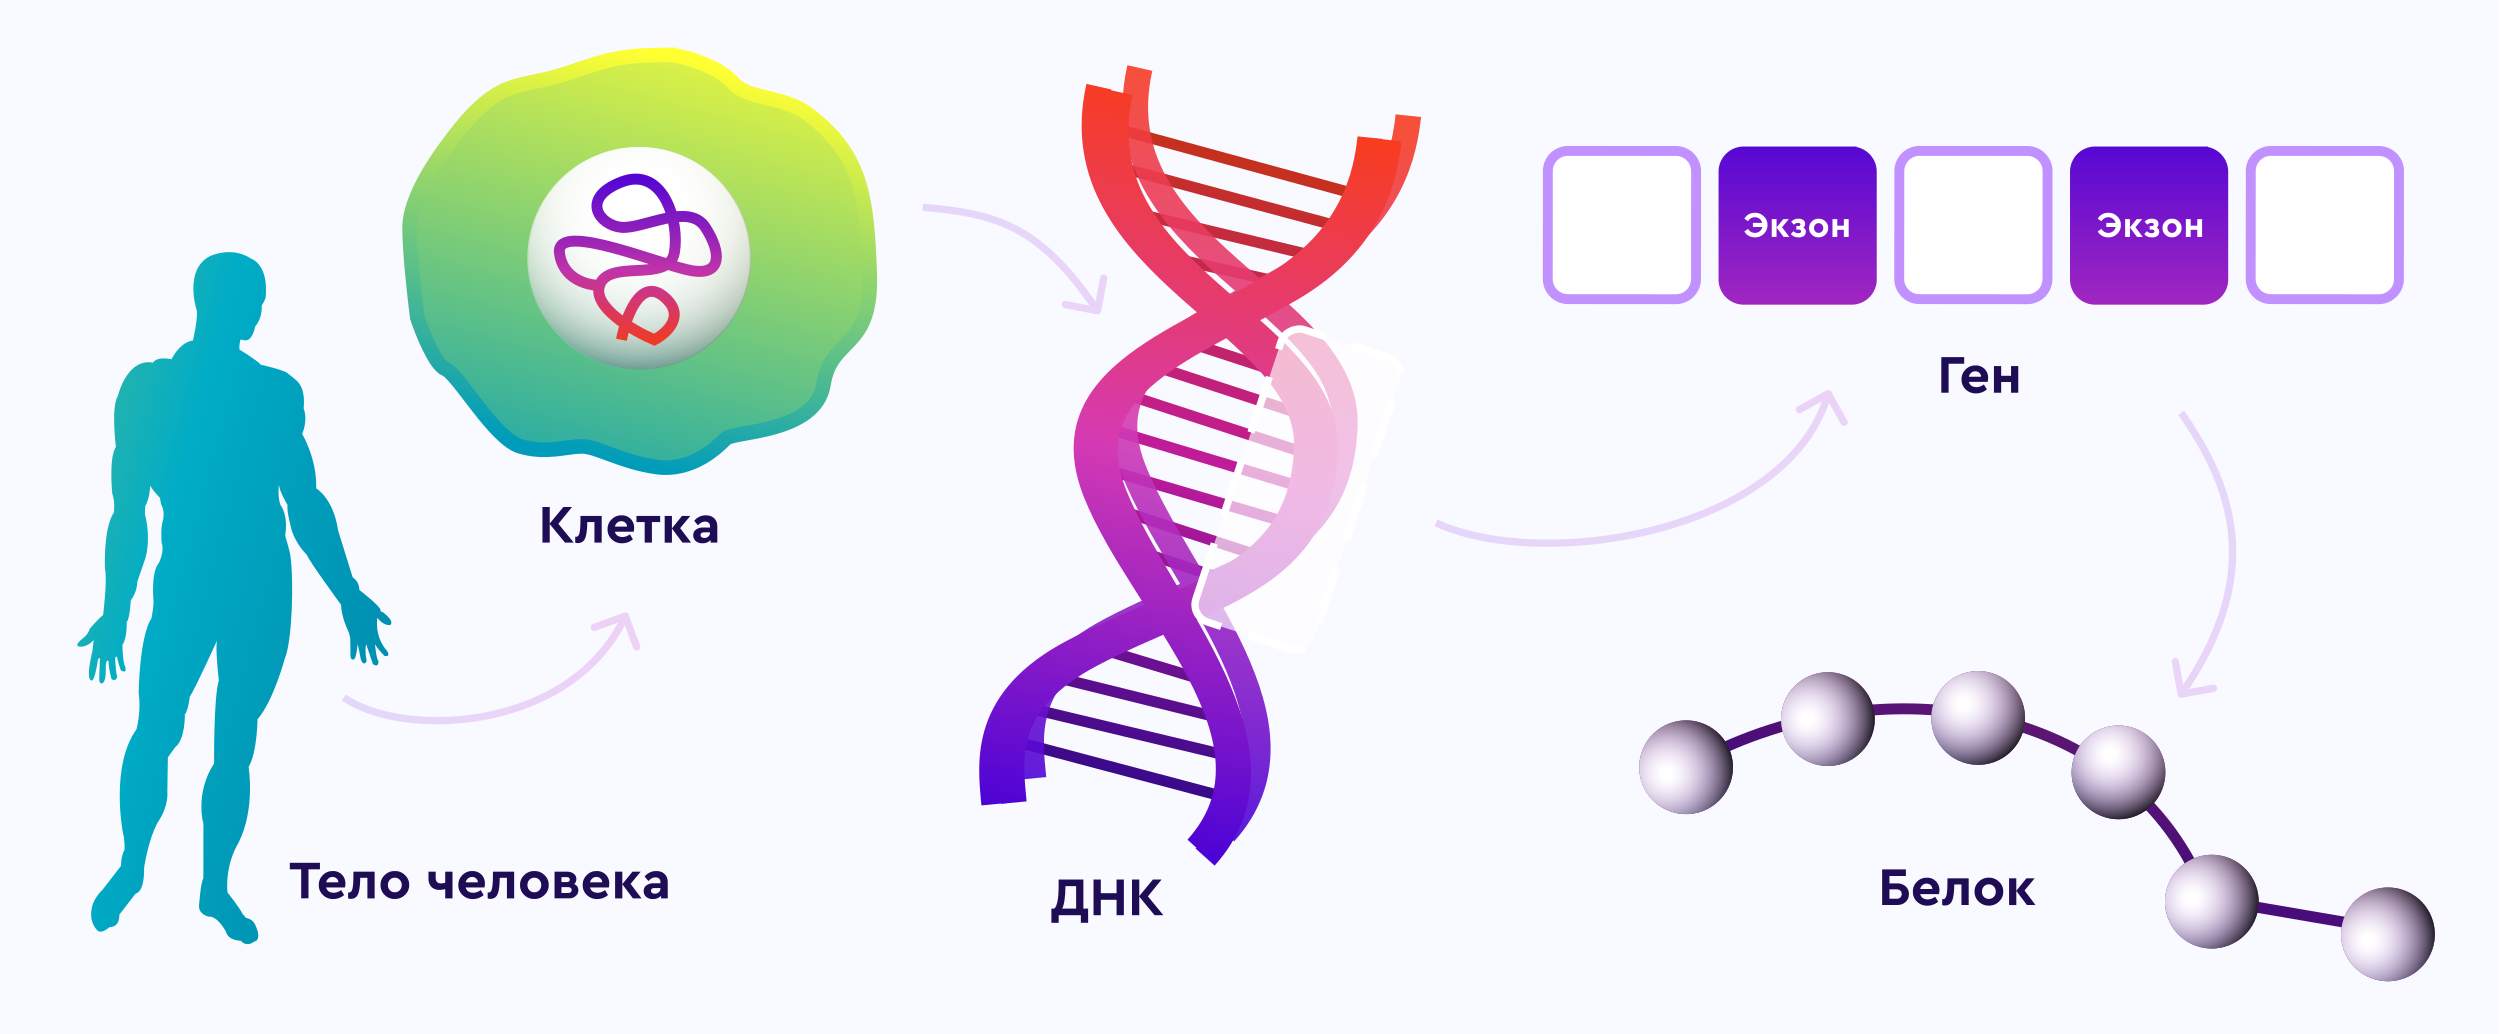 <svg width="1112" height="460" fill="none" xmlns="http://www.w3.org/2000/svg"><g clip-path="url(#clip0)"><path fill="#fff" d="M.22.04h1111.3v459.8H.21z"/><path fill="url(#paint0_linear)" d="M.22.04h1111.29v459.79H.22z"/><path d="M451.54 329.76l96.53 25.61m3.48-17.93l-95.08-22.75m14.98-12.99l74.99 18.57m-54.28-30.87l48.81 14.78m-30.06-57.52l36.61 11.98m-48.19-31.26l64.62 21.13m-69.15-38.84l83.4 24.43m-85.88-43.59l94.4 28.5m-82.66-42.53l82.92 27.12m-70.45-39.74l67.85 22.2m-51.42-32.32l44.15 14.44m-49.74-52.03l45.56 10.13m-65.02-30.8l81.8 19.6m-90.52-40.33l104.06 28.07M497.66 57.56L608.2 87.75" stroke="url(#paint1_linear)" stroke-width="4.87"/><g opacity=".9" filter="url(#filter0_f)"><path d="M459.7 346.19c-1.91-19.7-5.57-44.97 34.73-66.12 50.37-26.44 102.18-32.15 103.75-91.24 1.48-55.54-109.36-77.49-91.18-158.57m119.43 21.19c-1.7 16.13-7.56 44.97-42.98 65.8-44.29 26.05-99 42.35-79.03 92.18 20.35 50.76 83.4 113.1 40.32 161" stroke="url(#paint2_linear)" stroke-width="11.37"/></g><path d="M450.98 357c-1.9-19.7-5.56-44.98 34.74-66.13 50.37-26.44 102.18-32.14 103.75-91.23 1.48-55.54-109.36-77.5-91.19-158.57m119.44 21.18c-1.7 16.14-7.56 44.98-42.99 65.81-44.28 26.05-99 42.34-79.02 92.17 20.35 50.77 83.4 113.11 40.32 161" stroke="url(#paint3_linear)" stroke-width="11.37"/><path d="M442.2 357.7c-1.9-19.69-5-46.69 35.3-67.84 50.37-26.44 102.17-32.14 103.75-91.23 1.48-55.54-110.64-79-92.46-160.07m120.7 22.68c-1.7 16.14-7.55 44.98-42.98 65.81-44.28 26.05-99 42.35-79.02 92.17 20.35 50.77 88 110.18 44.92 158.08" stroke="url(#paint4_linear)" stroke-width="11.37"/><rect x="529.4" y="274.13" width="136.97" height="55.27" rx="8.12" transform="rotate(-71.69 529.4 274.13)" fill="#fff" fill-opacity=".65" stroke="#fff" stroke-width="3.25" stroke-linejoin="round" stroke-dasharray="26 13"/><path d="M133.97 399.6v-12.91h-5.06v-2.93h13.4v2.93h-5.1v12.9h-3.24zm19.44-4.85h-8.33a3 3 0 001.15 1.75c.6.4 1.32.6 2.18.6 1.17 0 2.28-.4 3.32-1.2l1.34 2.21a7.25 7.25 0 01-4.75 1.78 6.34 6.34 0 01-4.66-1.78 5.82 5.82 0 01-1.85-4.44 5.86 5.86 0 011.8-4.42 5.86 5.86 0 014.42-1.8 5.38 5.38 0 015.6 5.52 7.7 7.7 0 01-.22 1.78zm-8.33-2.28h5.4a2.25 2.25 0 00-.77-1.73 2.54 2.54 0 00-1.8-.67 2.7 2.7 0 00-1.8.65 3.19 3.19 0 00-1.03 1.75zm12.13-4.75h9.43v11.88h-3.22v-9.15h-3.19l-.02.92c-.08 3.08-.43 5.26-1.04 6.52-.59 1.25-1.62 1.9-3.1 1.92-.44 0-.85-.07-1.22-.21v-2.67c.16.04.32.05.46.05.66 0 1.12-.49 1.4-1.46.28-.98.44-2.63.47-4.97l.03-2.83zm12.05 5.93a5.76 5.76 0 011.85-4.4 6.07 6.07 0 014.5-1.8 6.07 6.07 0 014.52 1.8 5.73 5.73 0 011.87 4.4 5.8 5.8 0 01-1.87 4.41 6.15 6.15 0 01-4.53 1.8 6.07 6.07 0 01-4.52-1.8 5.87 5.87 0 01-1.82-4.41zm8.54 2.32c.6-.6.9-1.37.9-2.3 0-.93-.3-1.7-.9-2.33a2.84 2.84 0 00-2.18-.93c-.9 0-1.63.3-2.2.93-.58.61-.87 1.39-.87 2.33 0 .93.28 1.7.86 2.3.58.61 1.31.92 2.2.92.89 0 1.62-.3 2.2-.92zm20.23-8.25h3.24v11.88h-3.24v-4.18c-.63.26-1.48.39-2.57.39a4.77 4.77 0 01-3.6-1.35 5.39 5.39 0 01-1.27-3.81v-2.93h3.21v2.69c0 1.68.78 2.52 2.33 2.52.75 0 1.38-.1 1.9-.32v-4.9zm17.44 7.03h-8.33a3 3 0 001.15 1.75c.6.4 1.32.6 2.19.6 1.16 0 2.27-.4 3.3-1.2l1.35 2.21a7.25 7.25 0 01-4.75 1.78 6.34 6.34 0 01-4.66-1.78 5.82 5.82 0 01-1.84-4.44 5.86 5.86 0 011.8-4.42 5.86 5.86 0 014.41-1.8 5.38 5.38 0 015.6 5.52 7.7 7.7 0 01-.22 1.78zm-8.33-2.28h5.4a2.25 2.25 0 00-.77-1.73 2.54 2.54 0 00-1.8-.67 2.7 2.7 0 00-1.8.65 3.19 3.19 0 00-1.03 1.75zm12.13-4.75h9.43v11.88h-3.22v-9.15h-3.19l-.02.92c-.08 3.08-.43 5.26-1.03 6.52-.6 1.25-1.63 1.9-3.1 1.92-.45 0-.86-.07-1.22-.21v-2.67c.16.04.3.05.45.05.66 0 1.12-.49 1.4-1.46.28-.98.44-2.63.47-4.97l.03-2.83zm12.05 5.93a5.76 5.76 0 011.85-4.4 6.07 6.07 0 014.51-1.8 6.07 6.07 0 014.51 1.8 5.73 5.73 0 011.88 4.4 5.8 5.8 0 01-1.88 4.41 6.15 6.15 0 01-4.53 1.8 6.07 6.07 0 01-4.51-1.8 5.87 5.87 0 01-1.83-4.41zm8.55 2.32c.59-.6.88-1.37.88-2.3 0-.93-.3-1.7-.88-2.33a2.84 2.84 0 00-2.19-.93c-.9 0-1.63.3-2.2.93-.58.61-.87 1.39-.87 2.33 0 .93.29 1.7.86 2.3.58.61 1.31.92 2.21.92.88 0 1.6-.3 2.19-.92zm17.38 0c0 1.06-.4 1.93-1.22 2.62-.8.67-1.82 1-3.05 1h-6.31v-11.87h5.52c1.23 0 2.23.3 3 .91.78.6 1.17 1.42 1.17 2.42 0 .87-.32 1.6-.96 2.19 1.23.54 1.85 1.45 1.85 2.73zm-7.51-5.83v2.21h2.25c.97 0 1.44-.37 1.44-1.1 0-.74-.47-1.1-1.44-1.1h-2.25zm4.08 6.7c.3-.24.46-.56.46-.96 0-.4-.16-.71-.46-.94a1.91 1.91 0 00-1.2-.33h-2.88v2.59h2.88c.51 0 .91-.12 1.2-.36zm16.96-2.09h-8.33a3 3 0 001.16 1.75c.59.4 1.31.6 2.18.6 1.17 0 2.27-.4 3.31-1.2l1.34 2.21a7.25 7.25 0 01-4.75 1.78 6.34 6.34 0 01-4.65-1.78 5.82 5.82 0 01-1.85-4.44 5.86 5.86 0 011.8-4.42 5.86 5.86 0 014.41-1.8 5.38 5.38 0 015.6 5.52 7.7 7.7 0 01-.22 1.78zm-8.33-2.28h5.4a2.25 2.25 0 00-.77-1.73 2.54 2.54 0 00-1.8-.67 2.7 2.7 0 00-1.8.65 3.19 3.19 0 00-1.03 1.75zm22.9 7.13h-3.83l-4.7-6.29v6.29h-3.22v-11.88h3.21v5.54l4.5-5.54h3.66l-4.49 5.42 4.88 6.46zm11.66-7.06v7.06h-2.98v-1.15a4.81 4.81 0 01-3.62 1.44 4.4 4.4 0 01-3-.99 3.28 3.28 0 01-1.1-2.57c0-1.07.4-1.9 1.2-2.52a5.28 5.28 0 013.28-.93h2.98v-.53c0-.67-.2-1.18-.58-1.54-.37-.36-.91-.55-1.63-.55-.6 0-1.13.13-1.6.39-.49.25-1 .67-1.54 1.24l-1.68-1.99a6.5 6.5 0 015.18-2.45c1.57 0 2.8.45 3.72 1.35.91.88 1.37 2.13 1.37 3.74zm-3.24 2.62V395h-2.55c-1.1 0-1.65.4-1.65 1.2 0 .4.15.72.45.96.32.23.74.34 1.25.34a2.5 2.5 0 001.78-.65c.48-.45.72-1.01.72-1.7z" fill="url(#paint5_linear)"/><path d="M255.22 241.36h-3.9l-6.8-8.26v8.26h-3.24v-15.84h3.24v7.34l6.05-7.34h3.86l-6.07 7.47 6.86 8.37zm2.98-11.88h9.43v11.88h-3.22v-9.14h-3.19l-.02.9c-.08 3.1-.43 5.27-1.03 6.54-.6 1.25-1.63 1.88-3.1 1.92-.45 0-.86-.08-1.22-.22v-2.66c.16.03.3.05.45.05.66 0 1.12-.5 1.4-1.47.28-.97.44-2.63.47-4.97l.03-2.83zm23.64 7.03h-8.33a3 3 0 001.16 1.75c.59.4 1.32.6 2.18.6 1.17 0 2.27-.4 3.31-1.2l1.35 2.21a7.25 7.25 0 01-4.76 1.78 6.34 6.34 0 01-4.65-1.78 5.82 5.82 0 01-1.85-4.44 5.86 5.86 0 011.8-4.41 5.86 5.86 0 014.42-1.8 5.38 5.38 0 015.59 5.52 7.7 7.7 0 01-.22 1.77zm-8.33-2.28h5.4a2.25 2.25 0 00-.76-1.72 2.54 2.54 0 00-1.8-.68 2.7 2.7 0 00-1.8.65 3.19 3.19 0 00-1.04 1.75zm13.24 7.13v-9.14h-3.65v-2.74h10.54v2.74h-3.67v9.14h-3.22zm20.66 0h-3.84l-4.7-6.29v6.3h-3.22v-11.89h3.22v5.55l4.48-5.55h3.68l-4.5 5.43 4.88 6.45zm11.65-7.06v7.06h-2.97v-1.15a4.81 4.81 0 01-3.63 1.44 4.4 4.4 0 01-3-.99 3.28 3.28 0 01-1.1-2.56c0-1.07.4-1.91 1.2-2.52a5.28 5.28 0 013.29-.94h2.97v-.53c0-.67-.19-1.18-.57-1.53-.37-.37-.92-.56-1.64-.56-.59 0-1.12.13-1.6.39-.48.25-1 .67-1.54 1.25l-1.68-2a6.5 6.5 0 015.18-2.44c1.57 0 2.81.44 3.72 1.34.92.88 1.37 2.13 1.37 3.75zm-3.24 2.62v-.14h-2.54c-1.1 0-1.66.4-1.66 1.2 0 .4.15.72.46.96.32.22.73.33 1.25.33a2.5 2.5 0 001.77-.65c.48-.44.72-1.01.72-1.7z" fill="url(#paint6_linear)"/><path d="M481.9 404.15h2.1v6.3h-3.24v-3.38h-9.86v3.39h-3.24v-6.31h1.27c1.3-1.08 1.95-4.5 1.95-10.3v-2.62h11.01v12.92zm-9.44 0h6.2v-9.99h-4.74c-.07 4.91-.56 8.24-1.46 9.99zm13.94 2.92v-15.84h3.24v6.08h7v-6.08h3.25v15.84h-3.24v-6.84h-7.01v6.84h-3.24zm31.05 0h-3.91l-6.8-8.25v8.25h-3.23v-15.84h3.24v7.35l6.04-7.35h3.87l-6.07 7.47 6.86 8.37z" fill="url(#paint7_linear)"/><path d="M863.5 174.7v-15.84h10.17v2.92h-6.93v12.92h-3.24zm20.6-4.85h-8.34a3 3 0 001.16 1.75c.59.4 1.32.6 2.18.6 1.17 0 2.27-.4 3.31-1.2l1.35 2.2a7.25 7.25 0 01-4.76 1.78 6.34 6.34 0 01-4.65-1.77 5.82 5.82 0 01-1.85-4.44 5.86 5.86 0 011.8-4.42 5.86 5.86 0 014.42-1.8 5.38 5.38 0 015.59 5.52 7.7 7.7 0 01-.22 1.78zm-8.34-2.28h5.4a2.25 2.25 0 00-.76-1.73 2.54 2.54 0 00-1.8-.67 2.7 2.7 0 00-1.8.65 3.19 3.19 0 00-1.04 1.75zm11.15 7.13v-11.88h3.21v4.34h4.4v-4.34h3.21v11.88h-3.21v-4.78h-4.4v4.78h-3.21z" fill="url(#paint8_linear)"/><path d="M837.18 402.55v-15.84h10.56v2.93h-7.32v3.29h3.34c1.58 0 2.86.44 3.84 1.32.99.86 1.48 2 1.48 3.43 0 1.44-.5 2.62-1.49 3.53-.99.9-2.27 1.34-3.84 1.34h-6.57zm3.24-2.78h3.17c.72 0 1.28-.19 1.68-.56.4-.38.6-.9.6-1.53 0-.64-.2-1.14-.6-1.51-.4-.39-.96-.58-1.68-.58h-3.17v4.18zm22.02-2.07h-8.33a3 3 0 001.15 1.75c.6.4 1.32.6 2.19.6 1.16 0 2.27-.4 3.3-1.2l1.35 2.21a7.25 7.25 0 01-4.75 1.78 6.34 6.34 0 01-4.66-1.78 5.82 5.82 0 01-1.84-4.44 5.86 5.86 0 011.8-4.41 5.86 5.86 0 014.41-1.8 5.38 5.38 0 015.6 5.52 7.7 7.7 0 01-.22 1.77zm-8.33-2.28h5.4a2.25 2.25 0 00-.77-1.73 2.54 2.54 0 00-1.8-.67 2.7 2.7 0 00-1.8.65 3.19 3.19 0 00-1.03 1.75zm12.13-4.75h9.43v11.88h-3.22v-9.14h-3.19l-.02.9c-.08 3.1-.43 5.27-1.03 6.54-.6 1.25-1.63 1.88-3.1 1.92-.45 0-.86-.07-1.22-.22v-2.66c.16.03.3.05.45.05.66 0 1.12-.5 1.4-1.47.28-.98.44-2.63.47-4.97l.03-2.83zm12.05 5.93a5.76 5.76 0 011.85-4.4 6.07 6.07 0 014.51-1.8 6.07 6.07 0 014.51 1.8 5.73 5.73 0 011.88 4.4 5.8 5.8 0 01-1.88 4.41 6.15 6.15 0 01-4.53 1.8 6.07 6.07 0 01-4.51-1.8 5.87 5.87 0 01-1.83-4.41zm8.55 2.33c.59-.61.88-1.38.88-2.3 0-.94-.3-1.71-.88-2.33a2.84 2.84 0 00-2.19-.94c-.9 0-1.63.31-2.2.94-.58.6-.87 1.38-.87 2.32 0 .93.29 1.7.86 2.3.58.62 1.31.92 2.21.92.88 0 1.6-.3 2.19-.91zm18.56 3.62h-3.84l-4.7-6.29v6.3h-3.22v-11.89h3.21v5.54l4.5-5.54H905l-4.49 5.43 4.88 6.45z" fill="url(#paint9_linear)"/><path opacity=".2" d="M279.68 273.46a1.62 1.62 0 00-2.08-.97l-13.73 5.03a1.62 1.62 0 101.12 3.05l12.2-4.47 4.47 12.2a1.62 1.62 0 103.05-1.11l-5.03-13.73zm-127.66 38.13c6.9 4.8 16.81 8.12 28.08 9.64a114.3 114.3 0 0036.73-1.26c25.32-4.98 50.56-18.86 62.8-45.27l-2.95-1.37c-11.66 25.17-35.8 38.6-60.48 43.46a111.02 111.02 0 01-35.67 1.21c-10.96-1.47-20.32-4.67-26.66-9.08l-1.85 2.67z" fill="url(#paint10_linear)"/><path opacity=".2" d="M487.89 139.8c.88.17 1.73-.4 1.9-1.29l2.74-14.36a1.63 1.63 0 10-3.2-.61l-2.43 12.77-12.77-2.44a1.63 1.63 0 00-.6 3.2l14.36 2.73zm-77.57-46c16.56 1.46 29.28 3.5 41.04 9.75 11.75 6.24 22.72 16.78 35.49 35.57l2.69-1.83c-12.93-19.02-24.25-30.03-36.65-36.61-12.38-6.58-25.67-8.65-42.28-10.11l-.29 3.24z" fill="url(#paint11_linear)"/><g opacity=".2" filter="url(#filter1_d)"><path d="M968.57 304.15c.15.88 1 1.47 1.88 1.31l14.4-2.57a1.62 1.62 0 00-.58-3.2l-12.8 2.29-2.27-12.8a1.62 1.62 0 00-3.2.57l2.57 14.4zm.26-124.46c11.3 16.15 20.47 33.74 22.26 53.84 1.79 20.06-3.75 42.84-22.26 69.4l2.67 1.86c18.86-27.05 24.7-50.58 22.83-71.54-1.87-20.92-11.39-39.07-22.83-55.42l-2.66 1.86z" fill="url(#paint12_linear)"/></g><path opacity=".2" d="M812.36 173.68a1.62 1.62 0 012.2.63l7.14 12.76a1.62 1.62 0 11-2.83 1.58l-6.35-11.34-11.34 6.34a1.62 1.62 0 11-1.59-2.84l12.77-7.13zm-172.95 57.4c23.32 10.78 62.14 11.93 97.39 2.61 35.29-9.33 66.28-28.95 74.79-59.03l3.12.88c-8.98 31.77-41.42 51.86-77.08 61.3-35.7 9.43-75.35 8.4-99.58-2.81l1.36-2.95z" fill="url(#paint13_linear)"/><path d="M1056.99 412.64l-75.3-12.9c-34.19-89.87-149.24-105.15-230.1-59.45" stroke="url(#paint14_linear)" stroke-width="4.87"/><circle cx="1062.16" cy="415.6" r="20.85" transform="rotate(165.7 1062.16 415.6)" fill="url(#paint15_linear)"/><circle cx="1062.16" cy="415.6" r="20.85" transform="rotate(165.7 1062.16 415.6)" fill="url(#paint16_radial)" style="mix-blend-mode:overlay"/><circle cx="1062.16" cy="415.6" r="20.85" transform="rotate(165.7 1062.16 415.6)" fill="url(#paint17_radial)" style="mix-blend-mode:overlay"/><circle cx="1062.16" cy="415.6" r="20.85" transform="rotate(165.7 1062.16 415.6)" fill="url(#paint18_radial)" fill-opacity=".64" style="mix-blend-mode:hard-light"/><circle cx="983.83" cy="401.05" r="20.85" transform="rotate(-166.68 983.83 401.05)" fill="url(#paint19_linear)"/><circle cx="983.83" cy="401.05" r="20.85" transform="rotate(-166.68 983.83 401.05)" fill="url(#paint20_radial)" style="mix-blend-mode:overlay"/><circle cx="983.83" cy="401.05" r="20.85" transform="rotate(-166.68 983.83 401.05)" fill="url(#paint21_radial)" style="mix-blend-mode:overlay"/><circle cx="983.83" cy="401.05" r="20.85" transform="rotate(-166.68 983.83 401.05)" fill="url(#paint22_radial)" fill-opacity=".64" style="mix-blend-mode:hard-light"/><circle cx="942.31" cy="343.55" r="20.85" transform="rotate(-112.84 942.31 343.55)" fill="url(#paint23_linear)"/><circle cx="942.31" cy="343.55" r="20.85" transform="rotate(-112.84 942.31 343.55)" fill="url(#paint24_radial)" style="mix-blend-mode:overlay"/><circle cx="942.31" cy="343.55" r="20.85" transform="rotate(-112.84 942.31 343.55)" fill="url(#paint25_radial)" style="mix-blend-mode:overlay"/><circle cx="942.31" cy="343.55" r="20.85" transform="rotate(-112.84 942.31 343.55)" fill="url(#paint26_radial)" fill-opacity=".64" style="mix-blend-mode:hard-light"/><circle cx="879.89" cy="319.35" r="20.85" transform="rotate(-132.25 879.89 319.35)" fill="url(#paint27_linear)"/><circle cx="879.89" cy="319.35" r="20.85" transform="rotate(-132.25 879.89 319.35)" fill="url(#paint28_radial)" style="mix-blend-mode:overlay"/><circle cx="879.89" cy="319.35" r="20.85" transform="rotate(-132.25 879.89 319.35)" fill="url(#paint29_radial)" style="mix-blend-mode:overlay"/><circle cx="879.89" cy="319.35" r="20.85" transform="rotate(-132.25 879.89 319.35)" fill="url(#paint30_radial)" fill-opacity=".64" style="mix-blend-mode:hard-light"/><circle cx="813.06" cy="319.85" r="20.85" transform="rotate(-175.88 813.06 319.85)" fill="url(#paint31_linear)"/><circle cx="813.06" cy="319.85" r="20.85" transform="rotate(-175.88 813.06 319.85)" fill="url(#paint32_radial)" style="mix-blend-mode:overlay"/><circle cx="813.06" cy="319.85" r="20.85" transform="rotate(-175.88 813.06 319.85)" fill="url(#paint33_radial)" style="mix-blend-mode:overlay"/><circle cx="813.06" cy="319.85" r="20.85" transform="rotate(-175.88 813.06 319.85)" fill="url(#paint34_radial)" fill-opacity=".64" style="mix-blend-mode:hard-light"/><circle cx="749.98" cy="341.27" r="20.85" transform="rotate(165.04 749.98 341.27)" fill="url(#paint35_linear)"/><circle cx="749.98" cy="341.27" r="20.85" transform="rotate(165.04 749.98 341.27)" fill="url(#paint36_radial)" style="mix-blend-mode:overlay"/><circle cx="749.98" cy="341.27" r="20.85" transform="rotate(165.04 749.98 341.27)" fill="url(#paint37_radial)" style="mix-blend-mode:overlay"/><circle cx="749.98" cy="341.27" r="20.85" transform="rotate(165.04 749.98 341.27)" fill="url(#paint38_radial)" fill-opacity=".64" style="mix-blend-mode:hard-light"/><path d="M297.67 24.41c-21.73 0-27.85 2.23-44.6 7.93-23.72 8.1-30.86.1-54.88 33.31-2.76 3.83-16 21.77-16 35.52 0 11 2.28 31.3 3.43 40.1 2.28 6.86 8 21.07 12.57 22.9 5.72 2.3 21.73 30.93 33.16 34.37 11.44 3.44 20.58 0 27.44 0 6.86 0 17.15 6.87 33.16 9.17 16 2.29 27.44-9.17 30.87-12.6 3.43-3.44 40.02-2.3 43.45-24.06 3.43-21.77 21.72-14.9 20.58-49.26-1.15-34.37-3.71-53.16-27.44-71.03-11.2-8.43-26.8-6.31-33.16-13.74-6.86-8.02-23.87-12.6-28.58-12.6z" fill="url(#paint39_linear)" stroke="url(#paint40_linear)" stroke-width="6.5"/><circle cx="284.54" cy="114.87" r="49.48" transform="rotate(-86.8 284.54 114.87)" fill="url(#paint41_linear)" fill-opacity=".2"/><circle cx="284.54" cy="114.87" r="49.48" transform="rotate(-86.8 284.54 114.87)" fill="url(#paint42_radial)" fill-opacity=".2" style="mix-blend-mode:overlay"/><circle cx="284.54" cy="114.87" r="49.48" transform="rotate(-86.8 284.54 114.87)" fill="url(#paint43_radial)" style="mix-blend-mode:overlay"/><circle cx="284.54" cy="114.87" r="49.48" transform="rotate(-86.8 284.54 114.87)" fill="url(#paint44_radial)" fill-opacity=".64" style="mix-blend-mode:hard-light"/><circle cx="284.04" cy="114.89" r="49.48" transform="rotate(-86.8 284.04 114.9)" fill="url(#paint45_radial)" style="mix-blend-mode:overlay"/><circle cx="284.04" cy="114.89" r="49.48" transform="rotate(-86.8 284.04 114.9)" fill="url(#paint46_radial)" fill-opacity=".64" style="mix-blend-mode:hard-light"/><path d="M276.43 151.14c1.89-9.95 8.27-27.75 18.65-19.36 10.39 8.39 1.63 16.4-4.05 19.36-9.47-4.03-27.59-14.52-24.34-24.2m0 0c4.06-12.1 30.83-.81 33.26-14.52 2.44-13.72-4.87-38.73-23.52-31.47-18.67 7.26-9.74 19.36 0 20.17 9.73.8 30.01-11.3 37.31 0 7.3 11.3 7.3 21.4-5.67 19.36-12.99-2.03-60.85-22.59-59.23-8.06 1.3 11.61 12.44 14.52 17.85 14.52z" stroke="url(#paint47_linear)" stroke-width="4.87"/><path d="M93.23 114s9.78-4.83 18.5 1.1c0 0 7.84 2.27 6.44 17.25 0 0-.86 2.44-1.75 3.49 0 0 .53 5.4-2.95 9.41 0 0-1.04 6.8-4.88 6.1l-1.57-.35s-.88 2.8-.44 4.53c0 0 7.93 4.8 9.41 6.7 0 0 10.3 2.25 12.02 3.85 3.15 2.9 8.1 4.1 7.06 15.6 0 0 2.1 4.7-.68 11.33 0 0 6.61 10.8 6.27 24.23 0 0 7.67 4.35 9.75 18.82l6.46 20.74s2.96 1.74 2.96 5.58c0 0 9.23 7.16 9.41 8.9.17 1.73.52.68.52.68s5.75 3.83 4 5.94c0 0-2.77 1.03-5.91-3.14 0 0-1.57 8.19 4.35 14.81 0 0 1.8 2.79-1.2 2.2 0 0-3.16-3.25-4.2-5.22 0 0 .58 6.62 1.51 7.42 0 0 .34 3.37-2.44 1.4l-3.03-8.94s-.69 2.44.24 7.67c0 0-1.27 2.67-2.56-.7l-1.39-6.97s-.7 6.74-1.74 6.84c0 0-1.86.93-1.51-3.02l-.11-6.4s-.24-1.86-1.28-4.06c0 0-2.68-5.58-2.8-10.81 0 0-14.4-19.64-15.2-22.2 0 0-5.95-5.58-7.33-13.36 0 0-1.63-6.05-1.28-8.82 0 0-3.6-5.94-3.83-9.08 0 0-.69 5.35.7 9.08 0 0 3.6 4.18 2.09 13.7 0 0 2.01 6.57 2.32 8.82 1.6 11.42.81 38.46-2.56 46.02 0 0-4.87 18.37-12.07 26.84 0 0-.11 14.75-3.96 21.15 0 0 3.14 18.71-4.53 33.83 0 0-5.92 8.94-4.88 21.95 0 0 5.58 7.09 6.63 9.41l1.62 1.97s3.14.36 4.18 3.26c0 0 2.55 4.88.46 6.86l-1.62.81s-2.8 2.1-5.35-.8c0 0-5.57.1-6.62-4.08 0 0-3.72-7.09-7.67-6.63 0 0-5.11-1.04-4.17-5.8 0 0 .57-8.95 1.84-11.39v-24.15s-3.94-13.26 4.77-26.85c0 0-.23-29.4 2.1-36.83 0 0-1.63-14.07-.82-17.77 0 0-10 22.19-12.08 24.86 0 0-.71 6.28-2.21 8.02 0 0 .22 11.17-4.3 14.54l-3.26 4.52-.23 15.57s.7 5.45-3.6 12.32c0 0-4.13 5.43-6.73 21.16-.11.7.57 10.22-3.83 11.63l-7.2 9.3s.46 5.56-4.42 5.56c0 0-3.26 3.03-5.11 1.64 0 0-3.96-3.13-2.79-9.75 0 0 .34-4.31 5-8.72l8-10.35s.11-4.65 1.63-7.2c0 0 .23-4.32-.7-7.56 0 0-5.8-29.64 6.04-46.13 0 0 2.2-8.14.94-16.04 0 0 .34-25.22 5.7-33.24 0 0 1.05-5 .91-7.9 0 0-1.27-12.66 2.45-16.84 0 0 2.56-5.23 1.16-8.84 0 0-.58-7.2.7-10.33 0 0 .7-4.07-.7-6.27 0 0-.58-1.63-.7-3.38 0 0-4.07-4.18-4.29-5.7 0 0-.47 6.74-2.22 9.07 0 0-.57 3.95.13 5.23 0 0 2.67 10.81-.7 19.87 0 0-2.55 7.33-3.02 8.73 0 0 0 4.76-2.9 8.23 0 0-.47 8.6-1.85 9.77 0 0 .35 6.97-1.87 10.1 0 0 0 7.44 1.28 9.88 0 0 .94 3.25-1.97 1.52 0 0-1.41-3.85-1.64-5.7 0 0-.7-1.28-.93.58 0 0 .34 6.84.93 7.9 0 0-.47 2.55-2.56 1.05 0 0-1.38-5.23-1.27-7.78 0 0-.92-1.75-1.28 1.98 0 0 .48 7.07-1.62 7.77 0 0-1.4.47-1.28-2.44l.34-8.84s-1.03-.33-1.15 2.34c0 0-1.17 7.42-2.45 7.66 0 0-3.14.81.23-13.01l.58-5s-3.25 3.73-6.73 2.8c0 0-2.33-.24 2.2-3.83 0 0 2.1-1.5 2.8-4.07 0 0 3.6-4.18 5.91-6.05 0 0 1.98-15.33.82-20.69 0 0-.82-17.77 3.96-24.87 0 0 .68-4.52-.71-8.48 0 0-1.62-15.8 1.63-20.8 0 0-2.32-17.66.93-22.78 0 0 3.95-16.72 15.58-14.64 0 0 1.27-2.9 8.24-1.5 0 0 3.39-7.44 9.53-8.36 0 0 2.66-11.4 1.5-13.96 0-.02-5.5-17.4 5.9-23.46z" fill="url(#paint48_linear)"/><path d="M823.57 67.38h-47.95a9 9 0 00-9 9v47.95a9 9 0 009 8.99h47.95c4.97 0 9-4.03 9-9V76.38a9 9 0 00-9-8.99z" fill="url(#paint49_linear)" stroke="url(#paint50_linear)" stroke-width="4.41"/><path d="M979.9 67.38h-47.95a9 9 0 00-9 9v47.95c0 4.96 4.03 8.99 9 8.99h47.95c4.97 0 9-4.03 9-9V76.38a9 9 0 00-9-8.99z" fill="url(#paint51_linear)" stroke="url(#paint52_linear)" stroke-width="4.41"/><path d="M1058.09 65.87l-47.95-.04c-5.68 0-10.28 4.6-10.28 10.27l-.04 47.95c0 5.68 4.59 10.28 10.27 10.29l47.95.03c5.68 0 10.28-4.6 10.28-10.27l.04-47.95c0-5.68-4.59-10.28-10.27-10.28z" fill="#fff"/><path d="M1058.1 67.15l-47.95-.03c-4.97 0-9 4.01-9 8.98l-.04 47.95a9 9 0 008.99 9l47.95.04a9 9 0 009-8.99l.03-47.95c.01-4.97-4.02-9-8.98-9z" fill="#fff" stroke="#C192FF" stroke-width="4.41"/><path d="M901.76 65.87l-47.95-.04c-5.68 0-10.28 4.6-10.28 10.27l-.04 47.95c0 5.68 4.6 10.28 10.27 10.29l47.95.03c5.67 0 10.28-4.6 10.28-10.27l.04-47.95c0-5.68-4.6-10.28-10.27-10.28z" fill="#fff"/><path d="M901.77 67.15l-47.95-.03a9 9 0 00-9 8.98l-.04 47.95c0 4.97 4.02 9 8.99 9l47.95.04a9 9 0 009-8.99l.03-47.95a9 9 0 00-8.98-9z" fill="#fff" stroke="#C192FF" stroke-width="4.41"/><path d="M745.43 65.87l-47.95-.04c-5.68 0-10.28 4.6-10.29 10.27l-.03 47.95c0 5.68 4.6 10.28 10.27 10.29l47.95.03c5.67 0 10.28-4.6 10.28-10.27l.04-47.95c0-5.68-4.6-10.28-10.27-10.28z" fill="#fff"/><path d="M745.44 67.15l-47.96-.03c-4.96 0-8.99 4.01-9 8.98l-.03 47.95c0 4.97 4.02 9 8.99 9l47.95.04a9 9 0 009-8.99l.03-47.95a9 9 0 00-8.98-9z" fill="#fff" stroke="#C192FF" stroke-width="4.41"/><path d="M786.17 100.1c.03 1.51-.51 2.8-1.63 3.9a5.3 5.3 0 01-3.97 1.58 5.55 5.55 0 01-2.75-.69 5 5 0 01-1.93-1.93l1.64-1.15c.75 1.18 1.76 1.77 3.02 1.77.83 0 1.55-.23 2.15-.7.6-.48 1-1.12 1.16-1.9h-4.16v-1.85h4.13a3.15 3.15 0 00-1.18-1.8c-.6-.46-1.3-.7-2.1-.7-1.26 0-2.26.6-3.02 1.78l-1.63-1.15a5.04 5.04 0 011.92-1.92c.82-.47 1.73-.7 2.73-.7 1.55-.03 2.88.5 3.99 1.58a5.04 5.04 0 011.63 3.89zm9.74 5.29h-2.56l-3.14-4.2v4.2h-2.14v-7.92h2.14v3.7l3-3.7h2.44l-3 3.61 3.26 4.3zm7.32-2.32c0 .81-.28 1.43-.83 1.87a3.9 3.9 0 01-2.42.64c-1.5 0-2.64-.5-3.4-1.49l1.2-1.28c.53.61 1.22.91 2.07.91.4 0 .72-.07.95-.22a.7.7 0 00.33-.6c0-.24-.1-.43-.3-.57-.2-.14-.47-.2-.82-.2H799v-1.6h.93c.58 0 .88-.23.88-.7 0-.45-.33-.68-.98-.68-.75 0-1.37.27-1.87.8l-1.23-1.3a4.03 4.03 0 013.23-1.36c.93 0 1.65.2 2.16.61.52.4.78.98.78 1.71 0 .69-.26 1.24-.78 1.67.75.4 1.12.99 1.12 1.79zm1.46-1.65a3.84 3.84 0 011.23-2.93 4.05 4.05 0 013-1.2 4.05 4.05 0 013.02 1.2c.85.82 1.26 1.8 1.24 2.93a3.87 3.87 0 01-1.24 2.94 4.1 4.1 0 01-3.03 1.2 4.04 4.04 0 01-3-1.2 3.91 3.91 0 01-1.22-2.94zm5.7 1.55c.39-.4.59-.91.59-1.53s-.2-1.14-.6-1.55a1.9 1.9 0 00-1.45-.63c-.6 0-1.09.2-1.47.63-.39.4-.58.92-.58 1.55 0 .62.2 1.13.58 1.53.38.4.87.61 1.47.61.58 0 1.07-.2 1.45-.6zm4.69 2.42v-7.92h2.14v2.9h2.93v-2.9h2.14v7.92h-2.14v-3.19h-2.93v3.19h-2.14zM943.36 100.1c.03 1.51-.51 2.8-1.63 3.9a5.3 5.3 0 01-3.97 1.58 5.54 5.54 0 01-2.75-.69 4.98 4.98 0 01-1.92-1.93l1.63-1.15c.75 1.18 1.76 1.77 3.02 1.77.83 0 1.55-.23 2.14-.7.61-.48 1-1.12 1.17-1.9h-4.16v-1.85h4.13a3.16 3.16 0 00-1.18-1.8c-.6-.46-1.3-.7-2.1-.7-1.26 0-2.27.6-3.02 1.78l-1.63-1.15a5.02 5.02 0 011.91-1.92c.83-.47 1.74-.7 2.74-.7 1.55-.03 2.88.5 3.99 1.58a5.04 5.04 0 011.63 3.89zm9.74 5.29h-2.56l-3.14-4.2v4.2h-2.14v-7.92h2.14v3.7l3-3.7h2.44l-3 3.61 3.26 4.3zm7.32-2.32c0 .81-.28 1.43-.83 1.87a3.9 3.9 0 01-2.42.64c-1.5 0-2.64-.5-3.4-1.49l1.2-1.28c.53.61 1.22.91 2.07.91.4 0 .72-.07.95-.22a.7.7 0 00.33-.6c0-.24-.1-.43-.3-.57-.2-.14-.47-.2-.82-.2h-1.02v-1.6h.93c.58 0 .88-.23.88-.7 0-.45-.33-.68-.98-.68-.75 0-1.37.27-1.87.8l-1.23-1.3a4.03 4.03 0 013.23-1.36c.93 0 1.65.2 2.16.61.52.4.78.98.78 1.71 0 .69-.26 1.24-.78 1.67.74.4 1.12.99 1.12 1.79zm1.46-1.65a3.84 3.84 0 011.23-2.93 4.05 4.05 0 013-1.2 4.05 4.05 0 013.01 1.2c.86.82 1.27 1.8 1.25 2.93a3.87 3.87 0 01-1.25 2.94 4.1 4.1 0 01-3.02 1.2 4.04 4.04 0 01-3-1.2 3.92 3.92 0 01-1.22-2.94zm5.7 1.55c.39-.4.58-.91.58-1.53s-.2-1.14-.59-1.55a1.9 1.9 0 00-1.45-.63c-.6 0-1.1.2-1.48.63-.38.4-.57.92-.57 1.55 0 .62.2 1.13.57 1.53.39.4.88.61 1.48.61.58 0 1.07-.2 1.45-.6zm4.69 2.42v-7.92h2.14v2.9h2.93v-2.9h2.14v7.92h-2.14v-3.19h-2.93v3.19h-2.14z" fill="#fff"/></g><defs><linearGradient id="paint0_linear" x1=".22" y1=".04" x2="1039.04" y2="587.9" gradientUnits="userSpaceOnUse"><stop stop-color="#F9FAFF"/></linearGradient><linearGradient id="paint1_linear" x1="502.32" y1="353.82" x2="575.26" y2="50.79" gradientUnits="userSpaceOnUse"><stop stop-color="#320989"/><stop offset=".48" stop-color="#C01B9C"/><stop offset="1" stop-color="#C63407"/></linearGradient><linearGradient id="paint2_linear" x1="502.32" y1="369" x2="585.09" y2="7.48" gradientUnits="userSpaceOnUse"><stop stop-color="#4500D8"/><stop offset=".48" stop-color="#D53AB3"/><stop offset="1" stop-color="#FF3D00"/></linearGradient><linearGradient id="paint3_linear" x1="493.61" y1="379.81" x2="576.38" y2="18.29" gradientUnits="userSpaceOnUse"><stop stop-color="#4500D8"/><stop offset=".48" stop-color="#D53AB3"/><stop offset="1" stop-color="#FF3D00"/></linearGradient><linearGradient id="paint4_linear" x1="485.38" y1="378.8" x2="568.15" y2="17.28" gradientUnits="userSpaceOnUse"><stop stop-color="#4500D8"/><stop offset=".48" stop-color="#D53AB3"/><stop offset="1" stop-color="#FF3D00"/></linearGradient><linearGradient id="paint5_linear" x1="222.51" y1="378.6" x2="222.51" y2="417.59" gradientUnits="userSpaceOnUse"><stop stop-color="#1E0C54"/></linearGradient><linearGradient id="paint6_linear" x1="284.54" y1="220.36" x2="284.54" y2="259.35" gradientUnits="userSpaceOnUse"><stop stop-color="#1E0C54"/></linearGradient><linearGradient id="paint7_linear" x1="495.46" y1="386.07" x2="495.46" y2="425.07" gradientUnits="userSpaceOnUse"><stop stop-color="#1E0C54"/></linearGradient><linearGradient id="paint8_linear" x1="883.28" y1="153.7" x2="883.28" y2="192.69" gradientUnits="userSpaceOnUse"><stop stop-color="#1E0C54"/></linearGradient><linearGradient id="paint9_linear" x1="873.87" y1="381.55" x2="873.87" y2="420.54" gradientUnits="userSpaceOnUse"><stop stop-color="#1E0C54"/></linearGradient><linearGradient id="paint10_linear" x1="158.81" y1="315.99" x2="268.22" y2="316.3" gradientUnits="userSpaceOnUse"><stop stop-color="#8B52E8"/><stop offset="1" stop-color="#BC33D4"/></linearGradient><linearGradient id="paint11_linear" x1="428.53" y1="75.51" x2="409.81" y2="127.58" gradientUnits="userSpaceOnUse"><stop stop-color="#8B52E8"/><stop offset="1" stop-color="#BC33D4"/></linearGradient><linearGradient id="paint12_linear" x1="1006.85" y1="189.9" x2="925.28" y2="209.52" gradientUnits="userSpaceOnUse"><stop stop-color="#8B52E8"/><stop offset="1" stop-color="#BC33D4"/></linearGradient><linearGradient id="paint13_linear" x1="660.42" y1="273.56" x2="655.37" y2="167.13" gradientUnits="userSpaceOnUse"><stop stop-color="#8B52E8"/><stop offset="1" stop-color="#BC33D4"/></linearGradient><linearGradient id="paint14_linear" x1="901.8" y1="416.87" x2="928.65" y2="325.13" gradientUnits="userSpaceOnUse"><stop stop-color="#360582"/><stop offset="1" stop-color="#5E1771"/></linearGradient><linearGradient id="paint15_linear" x1="1062.16" y1="394.74" x2="1062.16" y2="436.45" gradientUnits="userSpaceOnUse"><stop stop-color="#620DD1"/><stop offset="1" stop-color="#9B24C3"/></linearGradient><linearGradient id="paint19_linear" x1="983.83" y1="380.2" x2="983.83" y2="421.9" gradientUnits="userSpaceOnUse"><stop stop-color="#620DD1"/><stop offset="1" stop-color="#9B24C3"/></linearGradient><linearGradient id="paint23_linear" x1="942.31" y1="322.7" x2="942.31" y2="364.4" gradientUnits="userSpaceOnUse"><stop stop-color="#620DD1"/><stop offset="1" stop-color="#9B24C3"/></linearGradient><linearGradient id="paint27_linear" x1="879.89" y1="298.5" x2="879.89" y2="340.2" gradientUnits="userSpaceOnUse"><stop stop-color="#620DD1"/><stop offset="1" stop-color="#9B24C3"/></linearGradient><linearGradient id="paint31_linear" x1="813.06" y1="299" x2="813.06" y2="340.7" gradientUnits="userSpaceOnUse"><stop stop-color="#620DD1"/><stop offset="1" stop-color="#9B24C3"/></linearGradient><linearGradient id="paint35_linear" x1="749.98" y1="320.42" x2="749.98" y2="362.12" gradientUnits="userSpaceOnUse"><stop stop-color="#620DD1"/><stop offset="1" stop-color="#9B24C3"/></linearGradient><linearGradient id="paint39_linear" x1="301.84" y1="-11.73" x2="232.31" y2="246.41" gradientUnits="userSpaceOnUse"><stop stop-color="#FFFF32"/><stop offset="1" stop-color="#009CBA"/></linearGradient><linearGradient id="paint40_linear" x1="273.01" y1="204.39" x2="312.27" y2="28.84" gradientUnits="userSpaceOnUse"><stop stop-color="#009CBA"/><stop offset="1" stop-color="#FFFF32"/></linearGradient><linearGradient id="paint41_linear" x1="284.54" y1="65.39" x2="284.54" y2="164.35" gradientUnits="userSpaceOnUse"><stop stop-color="#620DD1" stop-opacity=".5"/><stop offset="1" stop-color="#9B24C3"/></linearGradient><linearGradient id="paint47_linear" x1="283.73" y1="79.65" x2="283.73" y2="151.14" gradientUnits="userSpaceOnUse"><stop stop-color="#5506D3"/><stop offset=".58" stop-color="#C034A8"/><stop offset="1" stop-color="#EE3B28"/></linearGradient><linearGradient id="paint48_linear" x1="-90.67" y1="49.64" x2="248.97" y2="140.42" gradientUnits="userSpaceOnUse"><stop stop-color="#84C773"/><stop offset=".08" stop-color="#7DC678"/><stop offset=".2" stop-color="#68C184"/><stop offset=".35" stop-color="#47BB99"/><stop offset=".51" stop-color="#19B1B6"/><stop offset=".59" stop-color="#00ACC6"/><stop offset=".9" stop-color="#008FB0"/><stop offset=".99" stop-color="#008DAF"/><stop offset="1" stop-color="#008CAE"/></linearGradient><linearGradient id="paint49_linear" x1="799.58" y1="66.11" x2="799.58" y2="134.62" gradientUnits="userSpaceOnUse"><stop stop-color="#5808D3"/><stop offset="1" stop-color="#A026C1"/></linearGradient><linearGradient id="paint50_linear" x1="799.58" y1="66.11" x2="799.58" y2="134.62" gradientUnits="userSpaceOnUse"><stop stop-color="#5808D3"/><stop offset="1" stop-color="#A026C1"/></linearGradient><linearGradient id="paint51_linear" x1="955.91" y1="66.11" x2="955.91" y2="134.62" gradientUnits="userSpaceOnUse"><stop stop-color="#5808D3"/><stop offset="1" stop-color="#A026C1"/></linearGradient><linearGradient id="paint52_linear" x1="955.91" y1="66.11" x2="955.91" y2="134.62" gradientUnits="userSpaceOnUse"><stop stop-color="#5808D3"/><stop offset="1" stop-color="#A026C1"/></linearGradient><radialGradient id="paint16_radial" cx="0" cy="0" r="1" gradientUnits="userSpaceOnUse" gradientTransform="rotate(160.28 499.51 300.61) scale(31.729)"><stop stop-opacity="0"/><stop offset="1"/></radialGradient><radialGradient id="paint17_radial" cx="0" cy="0" r="1" gradientUnits="userSpaceOnUse" gradientTransform="rotate(160.28 499.51 300.61) scale(31.729)"><stop offset=".07" stop-color="#fff"/><stop offset="1" stop-color="#fff" stop-opacity="0"/></radialGradient><radialGradient id="paint18_radial" cx="0" cy="0" r="1" gradientUnits="userSpaceOnUse" gradientTransform="rotate(160.28 499.51 300.61) scale(31.729)"><stop offset=".07" stop-color="#fff"/><stop offset="1" stop-color="#fff" stop-opacity="0"/></radialGradient><radialGradient id="paint20_radial" cx="0" cy="0" r="1" gradientUnits="userSpaceOnUse" gradientTransform="rotate(160.28 461.62 286.53) scale(31.729)"><stop stop-opacity="0"/><stop offset="1"/></radialGradient><radialGradient id="paint21_radial" cx="0" cy="0" r="1" gradientUnits="userSpaceOnUse" gradientTransform="rotate(160.28 461.62 286.53) scale(31.729)"><stop offset=".07" stop-color="#fff"/><stop offset="1" stop-color="#fff" stop-opacity="0"/></radialGradient><radialGradient id="paint22_radial" cx="0" cy="0" r="1" gradientUnits="userSpaceOnUse" gradientTransform="rotate(160.28 461.62 286.53) scale(31.729)"><stop offset=".07" stop-color="#fff"/><stop offset="1" stop-color="#fff" stop-opacity="0"/></radialGradient><radialGradient id="paint24_radial" cx="0" cy="0" r="1" gradientUnits="userSpaceOnUse" gradientTransform="rotate(160.28 445.85 254.18) scale(31.729)"><stop stop-opacity="0"/><stop offset="1"/></radialGradient><radialGradient id="paint25_radial" cx="0" cy="0" r="1" gradientUnits="userSpaceOnUse" gradientTransform="rotate(160.28 445.85 254.18) scale(31.729)"><stop offset=".07" stop-color="#fff"/><stop offset="1" stop-color="#fff" stop-opacity="0"/></radialGradient><radialGradient id="paint26_radial" cx="0" cy="0" r="1" gradientUnits="userSpaceOnUse" gradientTransform="rotate(160.28 445.85 254.18) scale(31.729)"><stop offset=".07" stop-color="#fff"/><stop offset="1" stop-color="#fff" stop-opacity="0"/></radialGradient><radialGradient id="paint28_radial" cx="0" cy="0" r="1" gradientUnits="userSpaceOnUse" gradientTransform="rotate(160.28 416.75 236.65) scale(31.729)"><stop stop-opacity="0"/><stop offset="1"/></radialGradient><radialGradient id="paint29_radial" cx="0" cy="0" r="1" gradientUnits="userSpaceOnUse" gradientTransform="rotate(160.28 416.75 236.65) scale(31.729)"><stop offset=".07" stop-color="#fff"/><stop offset="1" stop-color="#fff" stop-opacity="0"/></radialGradient><radialGradient id="paint30_radial" cx="0" cy="0" r="1" gradientUnits="userSpaceOnUse" gradientTransform="rotate(160.28 416.75 236.65) scale(31.729)"><stop offset=".07" stop-color="#fff"/><stop offset="1" stop-color="#fff" stop-opacity="0"/></radialGradient><radialGradient id="paint32_radial" cx="0" cy="0" r="1" gradientUnits="userSpaceOnUse" gradientTransform="rotate(160.28 383.29 231.1) scale(31.729)"><stop stop-opacity="0"/><stop offset="1"/></radialGradient><radialGradient id="paint33_radial" cx="0" cy="0" r="1" gradientUnits="userSpaceOnUse" gradientTransform="rotate(160.28 383.29 231.1) scale(31.729)"><stop offset=".07" stop-color="#fff"/><stop offset="1" stop-color="#fff" stop-opacity="0"/></radialGradient><radialGradient id="paint34_radial" cx="0" cy="0" r="1" gradientUnits="userSpaceOnUse" gradientTransform="rotate(160.28 383.29 231.1) scale(31.729)"><stop offset=".07" stop-color="#fff"/><stop offset="1" stop-color="#fff" stop-opacity="0"/></radialGradient><radialGradient id="paint36_radial" cx="0" cy="0" r="1" gradientUnits="userSpaceOnUse" gradientTransform="rotate(160.28 349.89 236.32) scale(31.729)"><stop stop-opacity="0"/><stop offset="1"/></radialGradient><radialGradient id="paint37_radial" cx="0" cy="0" r="1" gradientUnits="userSpaceOnUse" gradientTransform="rotate(160.28 349.89 236.32) scale(31.729)"><stop offset=".07" stop-color="#fff"/><stop offset="1" stop-color="#fff" stop-opacity="0"/></radialGradient><radialGradient id="paint38_radial" cx="0" cy="0" r="1" gradientUnits="userSpaceOnUse" gradientTransform="rotate(160.28 349.89 236.32) scale(31.729)"><stop offset=".07" stop-color="#fff"/><stop offset="1" stop-color="#fff" stop-opacity="0"/></radialGradient><radialGradient id="paint42_radial" cx="0" cy="0" r="1" gradientUnits="userSpaceOnUse" gradientTransform="rotate(160.28 143.1 83.36) scale(75.296)"><stop stop-opacity="0"/><stop offset="1"/></radialGradient><radialGradient id="paint43_radial" cx="0" cy="0" r="1" gradientUnits="userSpaceOnUse" gradientTransform="rotate(160.28 143.1 83.36) scale(75.296)"><stop offset=".07" stop-color="#fff"/><stop offset="1" stop-color="#fff" stop-opacity="0"/></radialGradient><radialGradient id="paint44_radial" cx="0" cy="0" r="1" gradientUnits="userSpaceOnUse" gradientTransform="rotate(160.28 143.1 83.36) scale(75.296)"><stop offset=".07" stop-color="#fff"/><stop offset="1" stop-color="#fff" stop-opacity="0"/></radialGradient><radialGradient id="paint45_radial" cx="0" cy="0" r="1" gradientUnits="userSpaceOnUse" gradientTransform="rotate(160.28 142.85 83.32) scale(75.296)"><stop offset=".07" stop-color="#fff"/><stop offset="1" stop-color="#fff" stop-opacity="0"/></radialGradient><radialGradient id="paint46_radial" cx="0" cy="0" r="1" gradientUnits="userSpaceOnUse" gradientTransform="rotate(160.28 142.85 83.32) scale(75.296)"><stop offset=".07" stop-color="#fff"/><stop offset="1" stop-color="#fff" stop-opacity="0"/></radialGradient><filter id="filter0_f" x="402.6" y="-21.35" width="279.85" height="445.94" filterUnits="userSpaceOnUse" color-interpolation-filters="sRGB"><feFlood flood-opacity="0" result="BackgroundImageFix"/><feBlend in="SourceGraphic" in2="BackgroundImageFix" result="shape"/><feGaussianBlur stdDeviation="25.18" result="effect1_foregroundBlur"/></filter><filter id="filter1_d" x="959.47" y="176.2" width="41.68" height="140.66" filterUnits="userSpaceOnUse" color-interpolation-filters="sRGB"><feFlood flood-opacity="0" result="BackgroundImageFix"/><feColorMatrix in="SourceAlpha" values="0 0 0 0 0 0 0 0 0 0 0 0 0 0 0 0 0 0 127 0"/><feOffset dy="4.87"/><feGaussianBlur stdDeviation="3.25"/><feColorMatrix values="0 0 0 0 0 0 0 0 0 0 0 0 0 0 0 0 0 0 0.15 0"/><feBlend in2="BackgroundImageFix" result="effect1_dropShadow"/><feBlend in="SourceGraphic" in2="effect1_dropShadow" result="shape"/></filter><clipPath id="clip0"><path fill="#fff" transform="translate(.22 .04)" d="M0 0h1111.29v459.79H0z"/></clipPath></defs></svg>